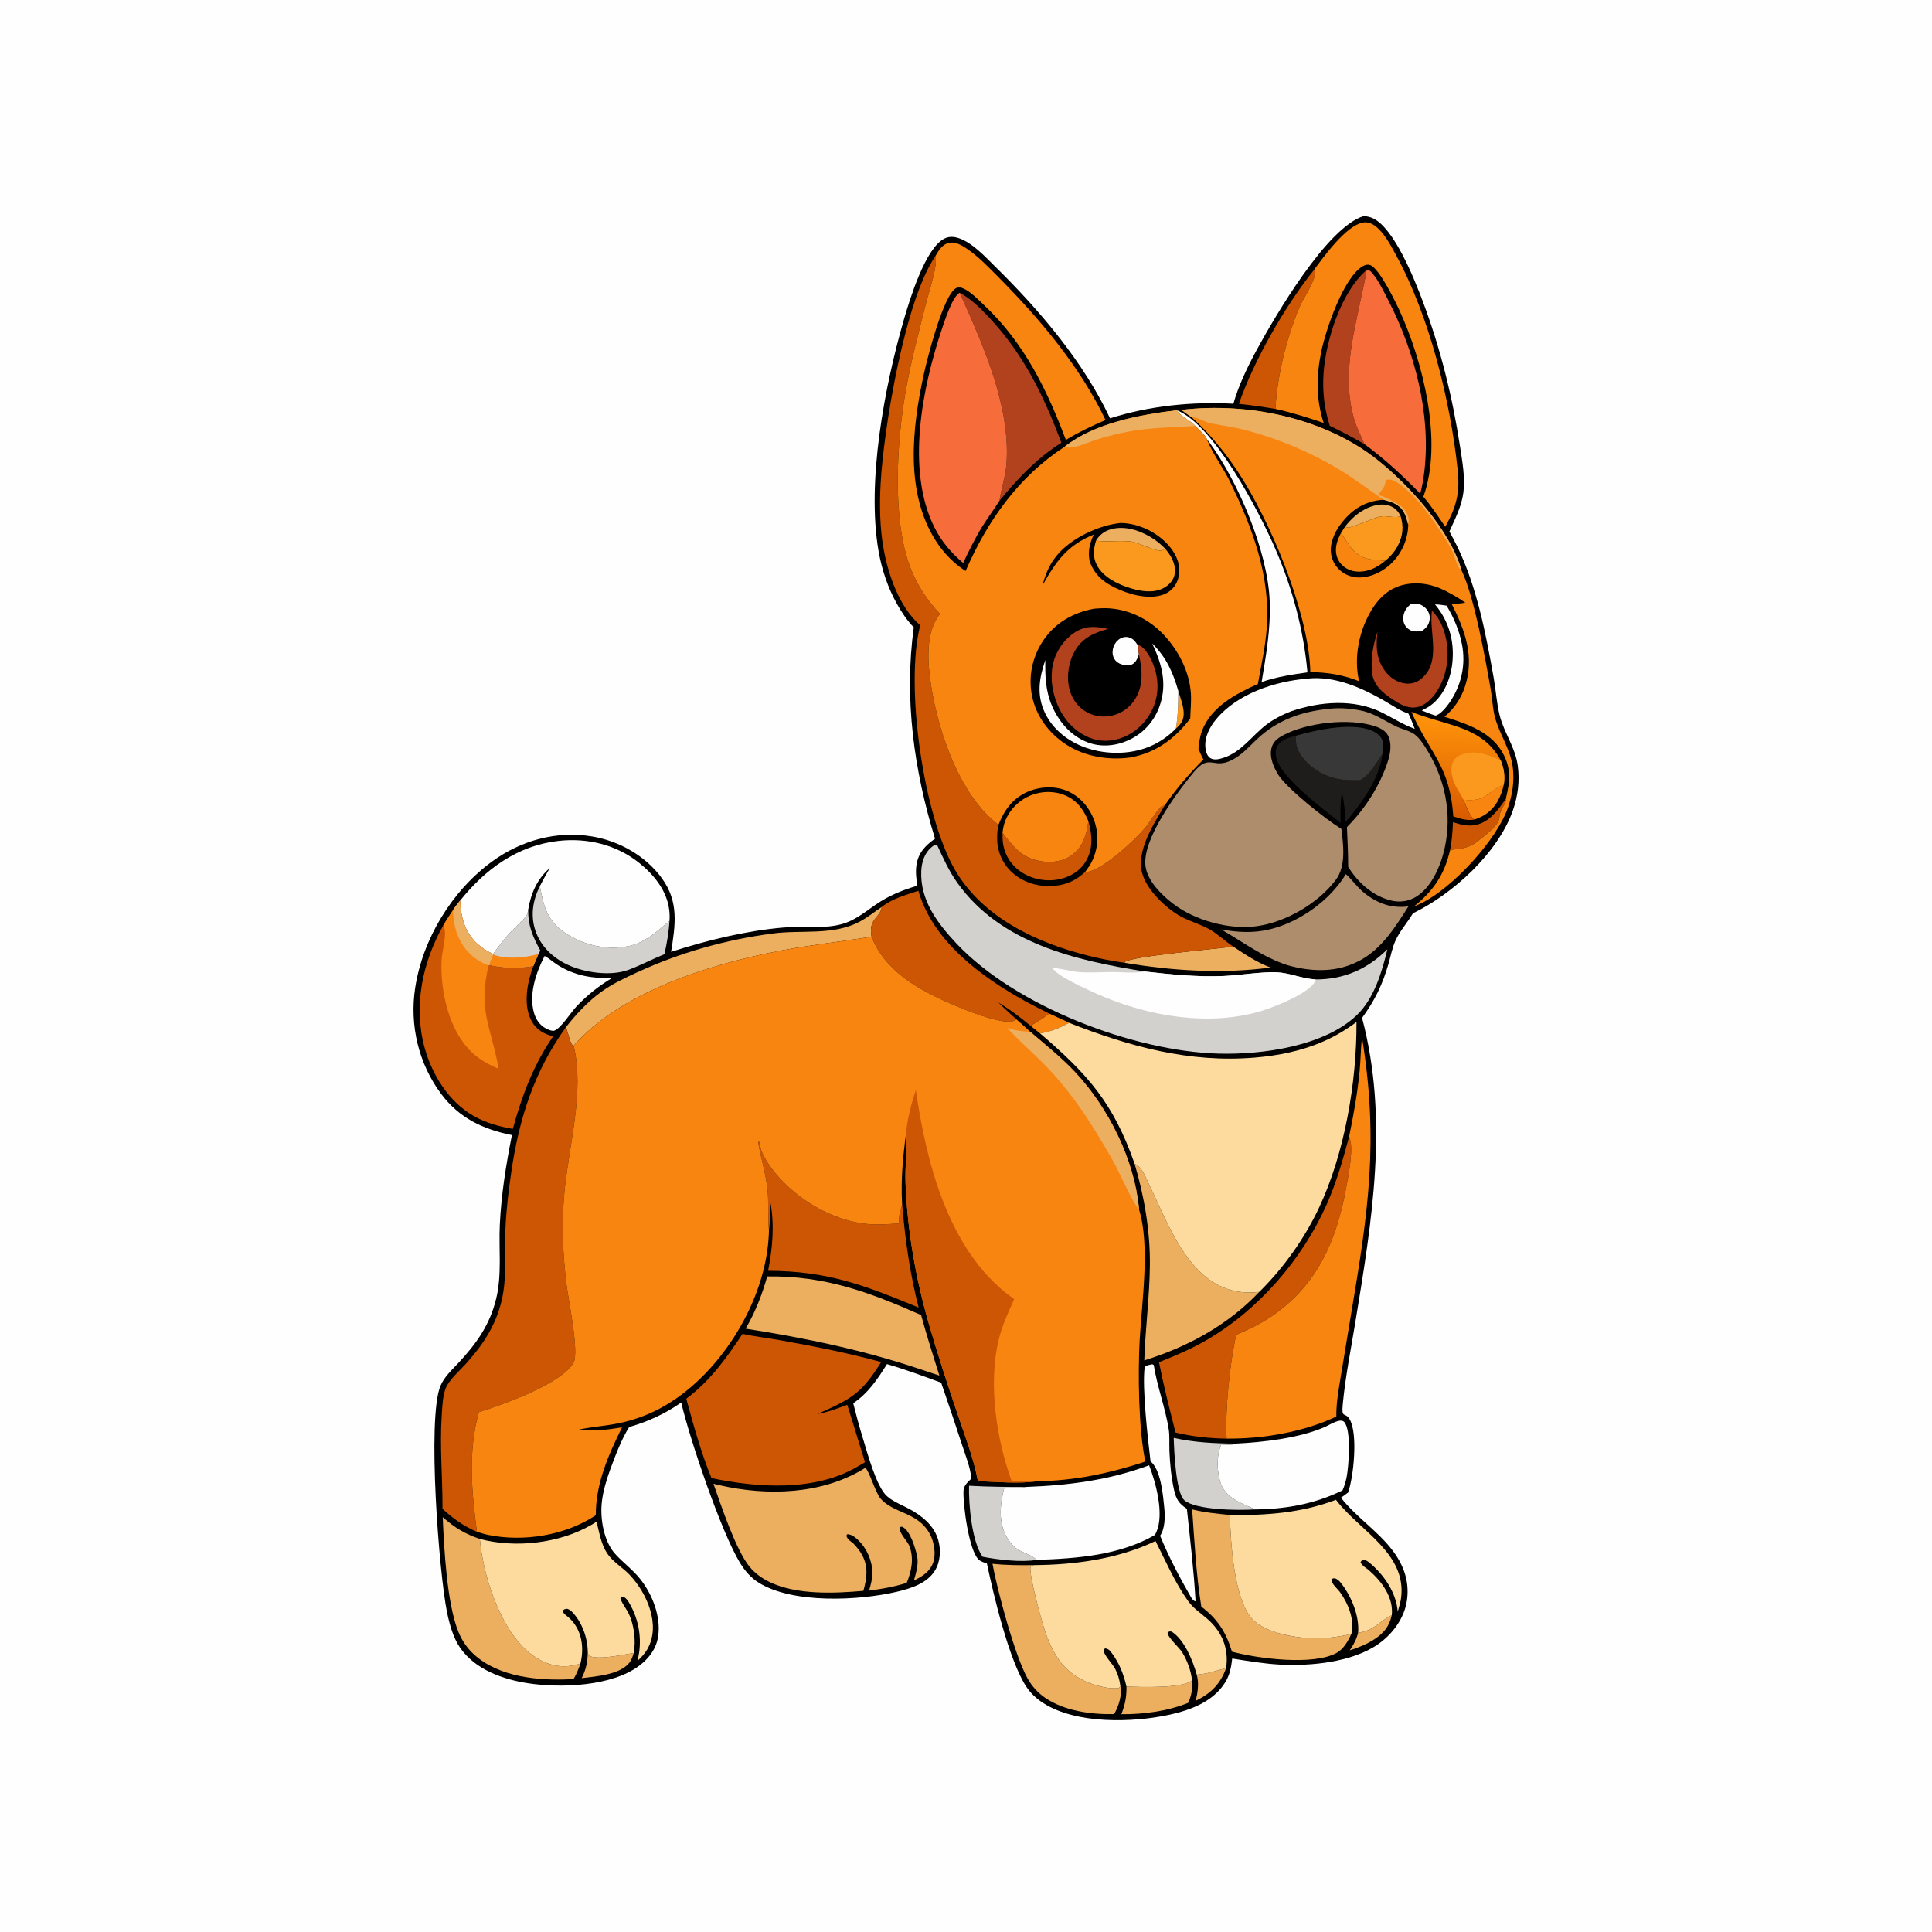 <svg version="1.1" xmlns="http://www.w3.org/2000/svg" style="display: block;" viewBox="0 0 2048 2048" width="1024" height="1024">
<defs>
	<linearGradient id="Gradient1" gradientUnits="userSpaceOnUse" x1="1541.76" y1="866.896" x2="1542.68" y2="758.354">
		<stop class="stop0" offset="0" stop-opacity="1" stop-color="rgb(217,91,0)"/>
		<stop class="stop1" offset="1" stop-opacity="1" stop-color="rgb(255,148,11)"/>
	</linearGradient>
</defs>
<path transform="translate(0,0)" fill="rgb(254,254,254)" d="M 0 0 L 2048 0 L 2048 2048 L 0 2048 L 0 0 z"/>
<path transform="translate(0,0)" fill="rgb(0,0,0)" d="M 1445.68 229.053 C 1449.13 229.306 1452.48 229.993 1455.61 231.507 C 1478 242.34 1499 295.062 1507.92 318.701 C 1526.89 368.954 1539.56 420.151 1547.66 473.201 C 1550.05 488.881 1553.26 505.995 1551.27 521.84 C 1549.42 536.614 1542.47 549.974 1536.41 563.375 C 1539.34 568.663 1542.16 574.003 1544.8 579.446 C 1565.72 622.638 1575.05 671.802 1583.39 718.749 C 1585.69 731.732 1586.52 745.629 1589.7 758.339 C 1594.36 776.988 1606.4 792.229 1608.94 812.066 C 1610.99 828.103 1609.05 843.81 1603.71 859.038 C 1587.78 904.438 1540.15 947.531 1497.77 968.17 C 1491.99 977.949 1483.83 986.943 1479.21 997.254 C 1475.74 1004.99 1474.15 1013.85 1471.78 1022.01 C 1465.39 1044.04 1457.3 1060.58 1443.85 1078.99 C 1472.41 1186.93 1454.33 1294.44 1436.59 1402.43 C 1431.97 1430.56 1426.27 1459.06 1423.49 1487.41 C 1421.73 1505.31 1425.62 1495.79 1430.76 1504.67 C 1439.61 1519.98 1434.9 1565.79 1429.03 1582.14 C 1426.61 1584.08 1424.01 1585.83 1421.49 1587.63 C 1437.71 1608.42 1460.94 1623.03 1476.83 1644.39 C 1488.42 1659.96 1494.35 1677.46 1491.35 1696.93 C 1488.51 1715.35 1476.57 1731.67 1461.62 1742.37 C 1434.07 1762.08 1389.48 1766.3 1356.71 1764.54 C 1339.74 1763.62 1322.95 1760.75 1306.19 1758.1 C 1305.12 1767.41 1303.68 1775.45 1298.61 1783.59 C 1286.07 1803.71 1262 1812.82 1239.9 1817.63 C 1200.38 1826.23 1140.56 1827.77 1105.69 1805.18 C 1098.61 1800.6 1092.44 1794.9 1087.8 1787.8 C 1069.53 1759.83 1053.21 1690.82 1046.12 1657.18 C 1042.94 1656.3 1039.84 1655.47 1037.35 1653.15 C 1027.13 1643.62 1020.62 1595.05 1021.37 1580.07 C 1021.62 1575.1 1025.44 1571.47 1028.8 1568.22 L 1029.77 1567.3 C 1028.54 1555.36 1023.5 1542.99 1019.8 1531.57 C 1012.67 1509.54 1005.17 1487.62 997.662 1465.71 C 978.682 1458.69 959.674 1451.66 940.227 1446.02 C 930.319 1461.83 920.231 1476.98 904.45 1487.52 C 907.551 1499.95 910.904 1512.31 914.675 1524.56 C 919.265 1539.47 928.964 1576.14 940.274 1586.05 C 946.951 1591.9 955.786 1595.22 963.574 1599.37 C 977.207 1606.65 990.161 1617.02 994.578 1632.52 C 997.558 1642.97 996.909 1655.31 991.159 1664.72 C 982.817 1678.39 965.775 1683.76 951.02 1687.25 C 910.57 1696.82 840.179 1700.25 804.195 1677.65 C 795.874 1672.42 789.728 1665.26 784.609 1656.96 C 764.852 1624.95 730.862 1524.92 722.162 1486.74 C 704.264 1499.03 687.722 1506.67 666.96 1512.72 C 658.317 1526.51 652.126 1543.49 646.476 1558.75 C 642.642 1569.41 639.383 1580.48 638.029 1591.76 C 635.919 1609.35 639.872 1633.45 651.907 1646.97 C 660.436 1656.55 670.867 1663.9 678.884 1674.12 C 691.606 1690.34 700.701 1713.52 697.703 1734.4 C 695.827 1747.46 688.057 1757.87 677.728 1765.66 C 648.581 1787.62 594.589 1789.64 559.944 1784.34 C 533.102 1780.23 503.955 1769.98 487.788 1746.76 C 480.302 1736.01 476.448 1721.51 473.841 1708.85 C 465.489 1668.28 452.653 1504.12 466.818 1469.35 C 470.676 1459.88 478.597 1452.62 485.46 1445.29 C 505.011 1424.41 519.515 1404.17 526.148 1375.89 C 532.137 1350.36 528.596 1323.98 529.826 1298.06 C 531.33 1266.36 536.474 1234.32 542.652 1203.23 C 512.022 1197.1 486.857 1185.26 467.751 1159.7 C 443.74 1127.59 434.078 1086.92 440.071 1047.38 C 447.972 995.254 479.297 943.859 522.004 912.966 C 552.575 890.852 589.687 880.531 627.202 886.613 C 656.325 891.334 684.665 907.36 701.985 931.524 C 719.711 956.254 715.897 980.665 711.382 1008.99 C 749.675 996.722 789.809 986.785 829.943 983.27 C 849.959 981.517 872.116 984.89 891.506 979.819 C 908.143 975.468 919.245 964.461 933.353 955.649 C 945.396 948.126 958.785 942.862 972.374 938.926 C 971.318 931.531 970.359 924.11 971.527 916.666 C 973.537 903.855 981.026 896.18 991.167 889.059 C 968.863 816.688 958.283 740.478 968.643 665.037 C 961.694 657.874 955.794 649.087 950.935 640.399 C 941.097 622.806 934.729 603.821 931.286 583.987 C 918.558 510.669 937.598 409.894 958.126 338.892 C 964.429 317.096 980.886 263.187 1000.94 252.987 C 1005.96 250.436 1011.07 250.728 1016.32 252.478 C 1031.08 257.41 1044.65 272.518 1055.59 283.259 C 1102.27 329.092 1148.68 383.802 1176.69 443.45 C 1218.26 430.181 1264.01 425.573 1307.44 427.996 C 1312.9 408.547 1322.71 388.286 1332.36 370.563 C 1351.52 335.352 1406.78 240.544 1445.68 229.053 z"/>
<path transform="translate(0,0)" fill="rgb(247,133,16)" d="M 1092.21 1087.24 C 1099.3 1083.28 1105.66 1079.35 1112.07 1074.34 C 1119.15 1077.62 1126.43 1080.71 1133.37 1084.26 C 1122.82 1089.81 1114.22 1093.4 1102.47 1095.39 L 1092.21 1087.24 z"/>
<path transform="translate(0,0)" fill="rgb(236,174,95)" d="M 1475.34 1712.18 C 1472.68 1724.15 1466.82 1731.32 1456.43 1737.99 C 1448.55 1743.04 1439.69 1746.7 1430.75 1749.39 C 1434.88 1743.41 1437.85 1738.04 1439.64 1730.89 C 1457.95 1727.89 1460.93 1719.18 1475.34 1712.18 z"/>
<path transform="translate(0,0)" fill="rgb(236,174,95)" d="M 1299.72 1768.27 C 1293.73 1785.2 1283.4 1795.16 1267.58 1802.9 C 1269.58 1793.51 1271.23 1784.69 1268.58 1775.18 C 1279.26 1774.52 1289.43 1770.93 1299.72 1768.27 z"/>
<path transform="translate(0,0)" fill="rgb(247,133,16)" d="M 1551.2 847.665 C 1575.05 850.062 1574.4 840.806 1592.3 832.532 C 1592.89 832.258 1593.5 832.002 1594.09 831.737 C 1591.1 844.693 1585.78 855.973 1574.25 863.49 C 1570.67 865.821 1566.86 867.461 1562.82 868.79 C 1557.54 865.136 1553.75 853.478 1551.2 847.665 z"/>
<path transform="translate(0,0)" fill="rgb(254,254,254)" d="M 1495.94 640.053 C 1498.11 639.983 1500.37 639.868 1502.53 640.114 C 1506.48 640.562 1510.37 643.277 1512.7 646.406 C 1515.13 649.664 1516.06 653.473 1515.37 657.482 C 1514.44 662.881 1511.64 665.898 1507.24 668.855 C 1504.6 669.121 1501.77 669.526 1499.11 669.264 C 1495.72 668.929 1492.72 667.101 1490.57 664.491 C 1488.02 661.387 1487.04 657.563 1487.59 653.598 C 1488.44 647.479 1491.25 643.825 1495.94 640.053 z"/>
<path transform="translate(0,0)" fill="rgb(236,174,95)" d="M 623.056 1751.03 C 623.468 1752.56 623.429 1754.61 624.946 1755.37 C 633.959 1759.86 661.054 1753.97 671.754 1752.2 C 670.788 1755.61 669.558 1759.33 667.412 1762.2 C 657.592 1775.29 631.637 1777.04 616.592 1778.9 C 621.295 1769.72 622.967 1761.2 623.056 1751.03 z"/>
<path transform="translate(0,0)" fill="rgb(205,86,5)" d="M 1540.19 871.522 C 1547.98 874.036 1555.37 876.123 1563.67 874.6 C 1578.97 871.789 1588.59 857.948 1596.69 845.954 C 1596.69 853.364 1590.22 856.076 1589.45 865.932 C 1588.73 875.228 1577.15 882.927 1570.24 888.725 C 1561.84 895.78 1556.23 898.643 1545.28 900.003 C 1542.47 900.352 1539.61 900.399 1537.01 901.601 C 1539.07 891.69 1539.8 881.615 1540.19 871.522 z"/>
<path transform="translate(0,0)" fill="rgb(254,254,254)" d="M 1521.16 640.694 C 1525.36 640.772 1529.31 641.349 1533.44 642.018 C 1541.12 654.773 1546.88 668.365 1549.74 683.033 C 1554.01 704.989 1549.06 726.632 1536.4 744.989 C 1533.5 749.203 1526.85 757.568 1521.67 758.547 C 1516.72 757.027 1511.94 755.016 1507.13 753.101 C 1510.64 751.43 1514.15 749.621 1517.23 747.24 C 1530.88 736.725 1538 718.718 1539.62 701.992 C 1541.82 679.268 1535.77 658.204 1521.16 640.694 z"/>
<path transform="translate(0,0)" fill="rgb(211,209,206)" d="M 522.802 1011.28 C 528.589 1003.1 534.523 995.199 541.426 987.923 C 546.675 982.39 553.679 976.637 558.068 970.489 C 559.296 968.768 559.595 966.47 559.878 964.422 C 559.747 981.547 564.68 992.659 572.715 1007.54 C 572.156 1009.01 571.724 1009.93 570.817 1011.25 L 565.31 1024.12 C 549.675 1026.85 534.08 1026.6 518.663 1023.03 C 519.769 1019.26 521.51 1015.56 522.977 1011.91 L 522.802 1011.28 z"/>
<path transform="translate(0,0)" fill="rgb(247,133,16)" d="M 522.977 1011.91 C 537.255 1017.25 556.421 1015.36 570.817 1011.25 L 565.31 1024.12 C 549.675 1026.85 534.08 1026.6 518.663 1023.03 C 519.769 1019.26 521.51 1015.56 522.977 1011.91 z"/>
<path transform="translate(0,0)" fill="rgb(236,174,95)" d="M 1263.58 1781.25 C 1264.28 1789.84 1263.19 1797.31 1259.44 1805.11 C 1237.39 1814.02 1212.34 1817.29 1188.66 1817.13 C 1192.6 1807.14 1194.31 1798.63 1194.09 1787.83 C 1208.26 1788.32 1253.87 1790.06 1263.58 1781.25 z"/>
<path transform="translate(0,0)" fill="rgb(236,174,95)" d="M 1192.24 1020.61 L 1192.39 1019.74 C 1198.44 1013.7 1292.14 1005.66 1307.25 1003.38 C 1319.86 1011.81 1332.51 1020.22 1346.79 1025.62 C 1295.84 1032.47 1242.75 1029.14 1192.24 1020.61 z"/>
<path transform="translate(0,0)" fill="rgb(211,209,206)" d="M 1027.22 1574.94 C 1047.36 1576.08 1067.4 1576.27 1087.57 1576.21 C 1080.26 1577.98 1072.04 1577.22 1064.54 1577.18 C 1059.99 1594.59 1057.98 1613.92 1067.62 1630.17 C 1077.85 1647.43 1088.23 1643.96 1098.98 1653.52 C 1082.44 1656.36 1058 1653.34 1041.55 1650.21 C 1030.05 1633.87 1026.72 1594.58 1027.22 1574.94 z"/>
<path transform="translate(0,0)" fill="rgb(178,65,29)" d="M 1517.92 647.399 C 1524.53 653.99 1528.73 661.895 1531.29 670.789 C 1536.92 690.271 1535.17 711.771 1525.14 729.518 C 1520.25 738.186 1512.63 747.143 1502.54 749.513 C 1494.57 751.387 1486.92 748.065 1480.25 743.901 C 1468.89 736.807 1458.03 729.438 1454.82 715.767 C 1452.44 700.167 1455.32 684.189 1460.27 669.401 C 1458.42 684.44 1458.62 698.061 1467.96 710.949 C 1473.13 718.08 1480.75 723.427 1489.63 724.503 C 1495.78 725.249 1501.65 723.645 1506.44 719.694 C 1528.04 701.88 1515.07 671.701 1517.74 648.824 C 1517.79 648.348 1517.86 647.874 1517.92 647.399 z"/>
<path transform="translate(0,0)" fill="rgb(205,86,5)" d="M 1392.37 286.738 L 1394.24 288.04 C 1394.25 298.037 1381.95 315.446 1377.73 325.089 C 1373.91 333.825 1370.7 343.019 1367.74 352.085 C 1359.51 377.339 1353.38 406.898 1351.97 433.476 C 1339.05 431.345 1326.28 429.453 1313.25 428.11 C 1329.36 381.806 1361.66 325.312 1392.37 286.738 z"/>
<path transform="translate(0,0)" fill="rgb(254,254,254)" d="M 577.321 1013.38 C 582.268 1016 586.668 1020.19 591.518 1023.17 C 609.905 1034.44 627.015 1037.02 648.358 1036.95 C 634.209 1045.5 622.625 1054.77 611.208 1066.73 C 605.128 1073.15 595.308 1089.03 588.051 1092.34 C 585.562 1093.48 580.996 1091.37 578.764 1090.22 C 572.287 1086.88 568.237 1080.91 566.181 1074.04 C 560.258 1054.25 568.149 1030.88 577.321 1013.38 z"/>
<path transform="translate(0,0)" fill="rgb(211,209,206)" d="M 1244.17 1524.23 C 1265.89 1529.12 1287.6 1530.11 1309.75 1530.29 C 1306.2 1532.4 1298.77 1531.25 1294.56 1531.23 C 1289.26 1543.38 1289.78 1560.91 1294.43 1573.35 C 1298.86 1585.22 1310.96 1591.62 1322.05 1596.3 C 1324.72 1597.42 1327.28 1598.05 1329.47 1600.05 C 1312.94 1601.18 1267.56 1600.79 1255.5 1590.34 C 1246.32 1582.39 1244.58 1537.08 1244.17 1524.23 z"/>
<path transform="translate(0,0)" fill="rgb(30,29,28)" d="M 1421.11 872.334 C 1403.05 858.001 1360.43 826.277 1353.59 805.563 C 1351.99 800.722 1351.44 795.387 1354.1 790.812 C 1358.05 784.013 1366.53 781.662 1373.67 779.895 C 1372.84 789.278 1375.77 796.947 1381.79 804.213 C 1392.77 817.479 1409.35 825.625 1426.48 826.791 C 1431.59 827.138 1436.81 827.196 1441.92 826.996 C 1453.73 819.723 1457.73 810.096 1465.4 799.285 C 1463.1 824.356 1442.23 853.137 1426.3 871.532 C 1425.83 861.039 1425.05 850.541 1422.52 840.322 C 1420.61 851.004 1420.83 861.524 1421.11 872.334 z"/>
<path transform="translate(0,0)" fill="rgb(178,65,29)" d="M 1448.71 286.175 C 1439.92 338.096 1420.07 391.265 1435.4 444.099 C 1438.18 453.71 1442.6 461.811 1446.5 470.898 C 1434.45 463.888 1422.14 457.396 1409.59 451.355 C 1403.81 433.14 1401.64 414.462 1403.04 395.411 C 1405.6 360.61 1421.48 309.641 1448.71 286.175 z"/>
<path transform="translate(0,0)" fill="rgb(57,56,56)" d="M 1373.67 779.895 C 1395.38 773.728 1437.19 764.189 1457.82 776.336 C 1461.66 778.596 1465.14 782.429 1466.13 786.876 C 1466.97 790.608 1465.88 795.51 1465.4 799.285 C 1457.73 810.096 1453.73 819.723 1441.92 826.996 C 1436.81 827.196 1431.59 827.138 1426.48 826.791 C 1409.35 825.625 1392.77 817.479 1381.79 804.213 C 1375.77 796.947 1372.84 789.278 1373.67 779.895 z"/>
<path transform="translate(0,0)" fill="rgb(211,209,206)" d="M 704.317 1011.51 C 691.572 1016.64 679.311 1023.15 666.469 1027.98 C 647.637 1035.06 619.997 1031.15 602.02 1022.81 C 586.271 1015.51 573.287 1003.45 567.61 986.701 C 562.137 970.552 564.811 954.253 572.248 939.368 C 576.372 960.781 579.819 975.954 599.298 989.062 C 618.559 1002.02 643.228 1007.61 666.158 1002.97 C 683.53 999.452 696.593 987.312 709.665 976.213 C 708.974 988.22 706.935 999.782 704.317 1011.51 z"/>
<path transform="translate(0,0)" fill="rgb(254,254,254)" d="M 1221.51 1446.16 L 1223.02 1446.94 C 1226.66 1469.98 1235.19 1491.94 1238.84 1514.78 C 1240.03 1522.25 1239.34 1530.05 1239.62 1537.6 C 1240.12 1551.24 1241.57 1566.08 1244.53 1579.39 C 1246.68 1589.08 1249.8 1594.08 1258.12 1599.35 C 1261.57 1631.83 1265.54 1664.86 1267.36 1697.45 C 1264.82 1696.97 1264.34 1695.48 1262.77 1693.53 C 1250.4 1672.15 1239.17 1650.81 1229.74 1627.95 C 1235 1620.6 1235.1 1607.68 1234.24 1598.94 C 1232.89 1585.31 1230.78 1558.31 1219.61 1549.08 C 1216.83 1525.45 1210.5 1470.87 1213.42 1449.19 C 1215.31 1447.07 1218.84 1446.79 1221.51 1446.16 z"/>
<path transform="translate(0,0)" fill="url(#Gradient1)" d="M 1496.18 754.653 C 1509.45 759.888 1522.97 763.525 1536.6 767.642 C 1559.97 774.698 1578.86 783.822 1590.81 805.955 C 1594.2 814.756 1595.56 822.276 1594.09 831.737 C 1593.5 832.002 1592.89 832.258 1592.3 832.532 C 1574.4 840.806 1575.05 850.062 1551.2 847.665 C 1553.75 853.478 1557.54 865.136 1562.82 868.79 C 1554.94 870.201 1547.88 867.855 1540.52 865.429 C 1536.9 810.941 1515.68 799.178 1496.18 754.653 z"/>
<path transform="translate(0,0)" fill="rgb(250,153,29)" d="M 1551.2 847.665 C 1549.15 842.758 1545.53 837.982 1543.06 833.198 C 1539.65 826.587 1537.01 816.154 1539.69 808.897 C 1541.25 804.678 1544.47 801.78 1548.59 800.118 C 1563.09 794.276 1577.56 799.972 1590.81 805.955 C 1594.2 814.756 1595.56 822.276 1594.09 831.737 C 1593.5 832.002 1592.89 832.258 1592.3 832.532 C 1574.4 840.806 1575.05 850.062 1551.2 847.665 z"/>
<path transform="translate(0,0)" fill="rgb(254,254,254)" d="M 1247.44 434.858 C 1286.94 450.367 1334.51 542.05 1351.39 580.637 C 1369.71 622.504 1381.87 667.256 1385.96 712.746 C 1369.36 715.063 1353.27 717.439 1337.37 722.985 C 1342.19 693.973 1347.16 665.957 1345.89 636.37 C 1343.66 584.242 1312.84 511.102 1281.73 468.595 C 1281.05 467.668 1280.32 466.861 1279.54 466.016 C 1277.72 461.18 1270.69 455.375 1267.1 451.567 C 1261.41 445.167 1251.63 441.952 1247.44 434.858 z"/>
<path transform="translate(0,0)" fill="rgb(254,254,254)" d="M 1385.52 719.409 C 1414.81 716.032 1443.61 729.075 1468.19 743.28 C 1476.09 747.845 1484.31 753.612 1493 756.448 C 1495.56 761.737 1497.63 767.159 1499.71 772.652 C 1487.28 768.108 1476.73 761.183 1464.98 755.342 C 1435.16 740.532 1399.36 743.558 1368.77 753.946 C 1359.53 757.515 1349.75 762.477 1341.9 768.55 C 1326.71 780.292 1315.6 797.537 1296.53 803.423 C 1292.3 804.73 1286.71 806.193 1282.72 803.419 C 1279.36 801.076 1278.23 796.599 1277.81 792.756 C 1276.58 781.612 1282.28 770.676 1289.22 762.345 C 1311.86 735.198 1351.42 722.269 1385.52 719.409 z"/>
<path transform="translate(0,0)" fill="rgb(178,65,29)" d="M 1017.28 310.343 C 1029.15 316.568 1039.8 327.268 1048.88 336.996 C 1085.56 376.288 1106.39 419.572 1125.09 469.364 C 1100.1 484.825 1078.06 508.044 1059.55 530.696 C 1061.45 516.95 1066.16 504.294 1067.03 490.188 C 1070.78 429.087 1041.91 365.246 1017.28 310.343 z"/>
<path transform="translate(0,0)" fill="rgb(236,174,95)" d="M 1052.05 1657.66 C 1066.72 1659.2 1081.31 1659.32 1096.04 1659.07 L 1092.39 1660.56 C 1090.43 1669.65 1105.27 1722.57 1108.75 1732.04 C 1111.97 1740.82 1115.88 1749.49 1121.02 1757.32 C 1132.6 1774.97 1149.86 1784.24 1170.21 1788.45 C 1175.36 1789.52 1180.61 1789.97 1185.86 1789.44 C 1186.55 1788.7 1187.17 1788.12 1187.63 1787.21 C 1189.61 1797.01 1185.84 1808.62 1181.05 1817.02 C 1156.73 1817.52 1127.86 1813.72 1107.46 1799.43 C 1100.06 1794.25 1094.03 1787.6 1089.55 1779.76 C 1075.81 1755.68 1057.05 1685.2 1052.05 1657.66 z"/>
<path transform="translate(0,0)" fill="rgb(236,174,95)" d="M 934.741 961.404 C 933.216 973.103 920.086 973.876 923.904 993.018 C 891.623 998.127 858.807 1001.73 826.734 1007.86 C 753.35 1021.88 658.595 1050.97 608.07 1108.51 L 607.073 1108.4 C 603.163 1103.26 602.801 1095.07 599.69 1089.11 C 610.515 1075.28 622.958 1061.83 637.223 1051.48 C 649.066 1042.89 662.152 1036.8 675.386 1030.71 C 721.263 1009.6 769.151 996.14 819.249 989.53 C 849.992 985.474 883.226 991.984 911.481 976.892 C 919.714 972.495 926.966 966.537 934.741 961.404 z"/>
<path transform="translate(0,0)" fill="rgb(236,174,95)" d="M 469.325 1608.2 C 481.338 1619.06 493.342 1626.27 508.678 1631.35 C 511.983 1669.92 529.739 1725.53 559.999 1751.07 C 571.836 1761.06 586.224 1767.5 602.007 1766.21 C 606.503 1765.84 610.979 1764.82 615.268 1763.46 C 613.245 1769.32 611.162 1774.45 608.019 1779.82 C 607.171 1779.89 606.324 1779.96 605.475 1780 C 571.251 1781.8 529.181 1778.06 502.542 1753.87 C 495.166 1747.17 489.659 1739 485.9 1729.79 C 473.746 1700.02 470.64 1640.54 469.325 1608.2 z"/>
<path transform="translate(0,0)" fill="rgb(236,174,95)" d="M 1263.72 1600 C 1276.89 1603.3 1290.19 1604.6 1303.66 1605.9 C 1304.61 1634.84 1307.81 1698.73 1329.59 1718.34 C 1346.21 1733.3 1383.23 1738.13 1404.84 1736.41 C 1414.09 1735.68 1423.38 1734.14 1432.44 1732.12 C 1429.14 1739.42 1424.41 1747.81 1417.29 1751.89 C 1392.61 1766.06 1332.26 1758.02 1305.91 1750.79 C 1299.58 1729.99 1290.72 1716.29 1273.43 1703.08 C 1267.98 1669.4 1266.18 1634.05 1263.72 1600 z"/>
<path transform="translate(0,0)" fill="rgb(174,141,109)" d="M 1426.67 926.617 C 1433.9 933.12 1439.02 941.044 1447.05 947.266 C 1460.83 957.945 1475.44 963.108 1492.98 960.793 C 1479.42 982.246 1465.29 1005.04 1442.46 1017.67 C 1417.93 1031.24 1390.95 1030.53 1364.65 1023.1 C 1338.48 1014.54 1317.95 998.757 1294.49 985.215 C 1311.87 988.381 1328.67 989.344 1345.99 985.152 C 1377.65 977.495 1409.81 954.49 1426.67 926.617 z"/>
<path transform="translate(0,0)" fill="rgb(236,174,95)" d="M 1202.73 1233.66 C 1210.46 1236.69 1214.39 1247.9 1217.83 1255.04 C 1241.93 1305.02 1266.26 1377.63 1334.83 1369.51 C 1301.21 1404.97 1259.17 1427.6 1212.98 1442.11 C 1214.08 1408.52 1218.56 1374.94 1218.92 1341.35 C 1219.31 1304.95 1213.02 1268.48 1202.73 1233.66 z"/>
<path transform="translate(0,0)" fill="rgb(254,254,254)" d="M 1309.75 1530.29 C 1339.4 1528.84 1378.01 1524.44 1405.01 1512.39 C 1409.72 1510.29 1420.93 1502.91 1424.92 1507.35 C 1432.66 1515.96 1429.71 1554.13 1427.56 1565.45 C 1426.62 1570.42 1425.17 1575.16 1423.17 1579.81 C 1393.67 1594.41 1362.22 1599.87 1329.47 1600.05 C 1327.28 1598.05 1324.72 1597.42 1322.05 1596.3 C 1310.96 1591.62 1298.86 1585.22 1294.43 1573.35 C 1289.78 1560.91 1289.26 1543.38 1294.56 1531.23 C 1298.77 1531.25 1306.2 1532.4 1309.75 1530.29 z"/>
<path transform="translate(0,0)" fill="rgb(205,86,5)" d="M 934.741 961.404 C 945.34 952.726 960.678 948.582 973.492 944.282 C 989.002 997.792 1039.88 1035.43 1086.89 1061.33 C 1095.16 1065.89 1103.63 1070.1 1112.07 1074.34 C 1105.66 1079.35 1099.3 1083.28 1092.21 1087.24 C 1081.42 1078.17 1070.28 1069.95 1058.26 1062.59 C 1064.32 1068.78 1070.91 1074.53 1077.27 1080.42 C 1076.35 1081.12 1075.67 1081.74 1074.54 1082.15 C 1061.82 1086.79 1020.88 1069.63 1007.73 1063.91 C 973.406 1049 938.306 1029.5 923.904 993.018 C 920.086 973.876 933.216 973.103 934.741 961.404 z"/>
<path transform="translate(0,0)" fill="rgb(205,86,5)" d="M 1228.57 1444.02 C 1245.46 1437.31 1262.35 1430.14 1278.11 1421.06 C 1334.01 1388.86 1380.52 1335.12 1406.61 1276.15 C 1416.66 1253.43 1423.5 1229.45 1429.96 1205.51 C 1436.03 1214.45 1428.69 1250.03 1426.45 1261.85 C 1416.03 1316.73 1395.8 1362.56 1348.18 1395.17 C 1336.36 1403.26 1323.54 1409.32 1310.42 1414.96 C 1303.68 1444.84 1298.53 1494.59 1300.25 1525 C 1282.09 1524.74 1263.82 1522.84 1246.16 1518.56 C 1239.79 1493.79 1233.55 1469.11 1228.57 1444.02 z"/>
<path transform="translate(0,0)" fill="rgb(236,174,95)" d="M 813.299 1353.06 C 874.506 1352.21 921.662 1369.77 976.42 1394.01 C 982.257 1415.58 989.143 1436.87 995.792 1458.21 L 977.227 1452.03 C 916.354 1431.33 853.889 1418.37 790.414 1408.43 C 800.787 1390.65 807.68 1372.76 813.299 1353.06 z"/>
<path transform="translate(0,0)" fill="rgb(205,86,5)" d="M 815.119 1304.15 C 813.582 1289.5 815.181 1274.61 813.476 1259.78 C 811.493 1242.54 806.26 1226.71 803.54 1209.82 L 805.235 1208.12 C 804.576 1207.25 805.045 1207.8 803.65 1206.64 C 805.238 1211.53 805.801 1217.1 807.886 1221.77 C 814.615 1236.85 827.284 1250.97 839.653 1261.65 C 862.009 1280.96 891.974 1295.44 921.666 1297.7 C 932.062 1298.5 942.465 1297.59 952.84 1296.88 C 953.036 1291.32 953.323 1286.32 954.74 1280.91 L 954.711 1281.99 C 956.005 1280.69 955.956 1277.38 956.233 1275.52 C 959.35 1313.13 964.403 1349.48 973.786 1386.05 C 916.647 1362.55 877.847 1347.31 814.204 1347.09 C 818.895 1323.01 821.055 1299.25 816.743 1274.88 C 815.78 1284.54 816.68 1294.65 815.119 1304.15 z"/>
<path transform="translate(0,0)" fill="rgb(247,108,59)" d="M 1448.71 286.175 C 1451.86 286.329 1452.63 287.117 1454.67 289.535 C 1461.74 297.94 1466.82 308.982 1471.85 318.738 C 1499.6 372.572 1516.95 438.679 1509.91 499.316 C 1508.97 507.42 1507.61 515.425 1505.51 523.309 C 1486.79 504.076 1468.19 486.859 1446.5 470.898 C 1442.6 461.811 1438.18 453.71 1435.4 444.099 C 1420.07 391.265 1439.92 338.096 1448.71 286.175 z"/>
<path transform="translate(0,0)" fill="rgb(254,254,254)" d="M 1087.57 1576.21 C 1132.91 1574.54 1175.31 1569.15 1218.11 1553.27 C 1225.3 1571.7 1234.27 1605.01 1225.83 1623.99 C 1225.36 1625.04 1224.84 1626.06 1224.3 1627.08 C 1186.99 1648.71 1141.2 1652.14 1098.98 1653.52 C 1088.23 1643.96 1077.85 1647.43 1067.62 1630.17 C 1057.98 1613.92 1059.99 1594.59 1064.54 1577.18 C 1072.04 1577.22 1080.26 1577.98 1087.57 1576.21 z"/>
<path transform="translate(0,0)" fill="rgb(247,133,16)" d="M 1392.37 286.738 C 1403.28 272.16 1426.88 238.818 1445.27 235.835 C 1449.98 235.072 1454.44 236.987 1458.11 239.808 C 1467.55 247.07 1474.13 259.968 1479.76 270.233 C 1515.27 334.96 1537.28 424.271 1545.14 497.504 C 1547.78 522.069 1544.01 537.046 1532.01 558.365 C 1524.6 547.532 1517.32 536.55 1508.82 526.524 C 1529.98 468.609 1508.42 382.818 1483.07 328.155 C 1478.23 317.712 1462.01 284.63 1452.51 281.024 C 1449.71 279.959 1446.61 280.927 1444.17 282.425 C 1423.71 295.019 1405.14 350.417 1400.56 372.892 C 1395.31 398.66 1394.91 423.105 1403.14 448.328 C 1386.17 442.58 1369.49 437.317 1351.97 433.476 C 1353.38 406.898 1359.51 377.339 1367.74 352.085 C 1370.7 343.019 1373.91 333.825 1377.73 325.089 C 1381.95 315.446 1394.25 298.037 1394.24 288.04 L 1392.37 286.738 z"/>
<path transform="translate(0,0)" fill="rgb(247,108,59)" d="M 1020.99 596.792 C 1008.22 585.912 997.976 573.993 990.467 558.914 C 959.995 497.721 977.796 410.116 998.817 347.697 C 1001.54 339.614 1009.75 314.086 1017.28 310.343 C 1041.91 365.246 1070.78 429.087 1067.03 490.188 C 1066.16 504.294 1061.45 516.95 1059.55 530.696 C 1053.63 540.073 1046.94 548.936 1041.1 558.388 C 1033.47 570.765 1027.17 583.656 1020.99 596.792 z"/>
<path transform="translate(0,0)" fill="rgb(254,254,254)" d="M 487.635 954.875 C 514.148 921.524 548.468 896.351 591.824 891.435 C 622.466 887.96 653.327 895.333 677.575 914.738 C 693.216 927.256 706.837 944.008 709.399 964.472 C 709.882 968.325 709.961 972.345 709.665 976.213 C 696.593 987.312 683.53 999.452 666.158 1002.97 C 643.228 1007.61 618.559 1002.02 599.298 989.062 C 579.819 975.954 576.372 960.781 572.248 939.368 C 575.632 932.938 579.047 926.558 582.725 920.291 C 569.41 931.503 562.611 947.506 559.878 964.422 C 559.595 966.47 559.296 968.768 558.068 970.489 C 553.679 976.637 546.675 982.39 541.426 987.923 C 534.523 995.199 528.589 1003.1 522.802 1011.28 C 516.714 1008.86 510.703 1004.89 505.878 1000.46 C 492.502 988.183 488.515 972.268 487.635 954.875 z"/>
<path transform="translate(0,0)" fill="rgb(253,219,159)" d="M 508.678 1631.35 C 546.477 1641.36 593.05 1636.07 627.011 1616.34 C 628.831 1615.28 630.625 1614.18 632.409 1613.06 C 635.059 1623.89 637.286 1637.03 643.458 1646.41 C 649.586 1655.72 659.903 1661.45 667.479 1669.44 C 685.934 1688.9 700.899 1722.97 686.059 1748.5 C 683.333 1753.19 679.574 1757.01 675.676 1760.73 C 681.238 1739.74 677.839 1717.15 666.557 1698.46 C 665.076 1696 663.694 1694.31 661.242 1692.76 C 659.063 1692.68 659.208 1692.6 657.599 1694.07 C 659.202 1699.71 663.307 1704.31 665.963 1709.52 C 672.096 1721.53 674.33 1739.13 671.754 1752.2 C 661.054 1753.97 633.959 1759.86 624.946 1755.37 C 623.429 1754.61 623.468 1752.56 623.056 1751.03 C 622.853 1735.9 616.897 1719.22 606.026 1708.27 C 604.559 1706.79 603.134 1706.03 601.163 1705.34 C 598.441 1705.75 598.158 1705.69 596.198 1707.58 C 597.444 1710.96 601.401 1713.15 604.02 1715.68 C 616.942 1728.14 619.44 1746.68 615.268 1763.46 C 610.979 1764.82 606.503 1765.84 602.007 1766.21 C 586.224 1767.5 571.836 1761.06 559.999 1751.07 C 529.739 1725.53 511.983 1669.92 508.678 1631.35 z"/>
<path transform="translate(0,0)" fill="rgb(253,219,159)" d="M 1303.66 1605.9 C 1342.21 1606.56 1379.78 1603.7 1416.19 1589.84 L 1417.18 1591.13 C 1441.9 1623 1491.23 1646.7 1485.23 1693.78 C 1484.75 1697.61 1483.69 1701.23 1482.63 1704.94 L 1481.64 1708.5 C 1480.28 1688.43 1467 1669.22 1451.71 1656.51 C 1449.8 1654.92 1448.16 1653.95 1445.68 1653.47 C 1443.38 1654.18 1443.4 1654.01 1442.22 1656.09 C 1443.88 1659.8 1448.26 1662.05 1451.29 1664.68 C 1464.79 1676.42 1477.42 1693.41 1475.34 1712.18 C 1460.93 1719.18 1457.95 1727.89 1439.64 1730.89 C 1441.29 1712.85 1432.3 1691.56 1421.06 1677.54 C 1419.43 1675.51 1417.89 1674.29 1415.52 1673.15 C 1413.04 1673.17 1413.15 1672.72 1411.17 1674.47 C 1411.82 1679.34 1417.65 1683.93 1420.53 1687.85 C 1429.02 1699.42 1436.48 1717.93 1432.44 1732.12 C 1423.38 1734.14 1414.09 1735.68 1404.84 1736.41 C 1383.23 1738.13 1346.21 1733.3 1329.59 1718.34 C 1307.81 1698.73 1304.61 1634.84 1303.66 1605.9 z"/>
<path transform="translate(0,0)" fill="rgb(205,86,5)" d="M 480.117 964.919 C 482.4 961.308 484.841 958.106 487.635 954.875 C 488.515 972.268 492.502 988.183 505.878 1000.46 C 510.703 1004.89 516.714 1008.86 522.802 1011.28 L 522.977 1011.91 C 521.51 1015.56 519.769 1019.26 518.663 1023.03 C 534.08 1026.6 549.675 1026.85 565.31 1024.12 C 564.536 1026.34 563.771 1028.57 563.055 1030.81 C 558.056 1046.46 555.264 1067.34 563.52 1082.36 C 568.724 1091.82 576.37 1095.8 586.309 1098.61 C 565.519 1128.69 553.215 1161.63 543.613 1196.64 C 528.858 1194.16 514.997 1190.3 501.922 1182.83 C 475.558 1167.78 457.816 1138.98 449.998 1110.21 C 438.073 1066.33 447.816 1019.92 469.947 980.948 C 473.108 975.462 476.643 970.209 480.117 964.919 z"/>
<path transform="translate(0,0)" fill="rgb(247,133,16)" d="M 480.117 964.919 C 482.4 961.308 484.841 958.106 487.635 954.875 C 488.515 972.268 492.502 988.183 505.878 1000.46 C 510.703 1004.89 516.714 1008.86 522.802 1011.28 L 522.977 1011.91 C 521.51 1015.56 519.769 1019.26 518.663 1023.03 L 517.921 1023.41 C 506.584 1071.14 520.283 1087.54 528.242 1131.17 L 528.575 1133.04 C 518.077 1128.52 508.374 1123.26 500.033 1115.32 C 475.563 1092.01 466.566 1050.07 468.097 1017.5 C 468.59 1007.01 474.608 990.219 469.947 980.948 C 473.108 975.462 476.643 970.209 480.117 964.919 z"/>
<path transform="translate(0,0)" fill="rgb(236,174,95)" d="M 480.117 964.919 C 482.4 961.308 484.841 958.106 487.635 954.875 C 488.515 972.268 492.502 988.183 505.878 1000.46 C 510.703 1004.89 516.714 1008.86 522.802 1011.28 L 522.977 1011.91 C 521.51 1015.56 519.769 1019.26 518.663 1023.03 L 517.921 1023.41 C 510.88 1020.71 504.542 1017.09 499.022 1011.91 C 485.54 999.262 480.769 982.932 480.117 964.919 z"/>
<path transform="translate(0,0)" fill="rgb(236,174,95)" d="M 917.272 1555.97 C 921.235 1558.75 927.919 1582.01 933.33 1588.4 C 947.198 1604.79 973.425 1602.4 986.006 1626.69 C 990.309 1635 992.325 1647.25 989.212 1656.26 C 985.793 1666.15 977.644 1671.07 968.763 1675.39 C 971.075 1667.52 973.931 1657.74 972.185 1649.61 C 970.352 1641.09 965.072 1623.13 957.066 1618.77 C 955.611 1617.98 955.158 1618.5 953.71 1618.92 C 952.446 1624.65 961.909 1633.37 964.051 1638.96 C 968.979 1651.81 966.32 1665.62 961.161 1677.84 C 947.936 1682.13 934.991 1684.25 921.274 1686.1 C 923.051 1679.75 924.812 1673.71 924.723 1667.04 C 924.55 1654.11 918.767 1641.12 909.34 1632.24 C 906.321 1629.4 902.346 1626.18 897.985 1626.4 L 897.143 1628.08 C 898.413 1631.79 901.901 1633.99 904.856 1636.38 C 908.398 1640.2 911.53 1643.95 914.001 1648.59 C 920.664 1661.08 918.873 1673.37 915.216 1686.34 C 884.147 1689.12 844.716 1690.77 816.094 1677.14 C 807.689 1673.14 800.075 1667.65 794.224 1660.35 C 779.654 1642.16 764.344 1595.64 756.301 1572.87 L 762.473 1574.32 C 813.465 1586.04 871.955 1584.37 917.272 1555.97 z"/>
<path transform="translate(0,0)" fill="rgb(253,219,159)" d="M 1096.04 1659.07 C 1139.59 1658.81 1185.39 1652.51 1224.89 1633.52 C 1235.62 1654.75 1245.58 1677.82 1259.47 1697.2 C 1264.71 1704.51 1272.37 1709.74 1279.15 1715.5 C 1295.17 1729.13 1302.92 1747.36 1299.72 1768.27 C 1289.43 1770.93 1279.26 1774.52 1268.58 1775.18 C 1264.49 1760.34 1255.42 1738.04 1241.94 1729.54 C 1239.52 1729.21 1239.67 1729.22 1237.67 1730.63 C 1237.74 1735.82 1250.19 1746.48 1253.38 1751.82 C 1258.68 1760.68 1262.5 1770.95 1263.58 1781.25 C 1253.87 1790.06 1208.26 1788.32 1194.09 1787.83 C 1191.2 1775.08 1186.78 1763.59 1179 1752.94 C 1176.71 1749.81 1175.42 1747.93 1171.58 1747.34 L 1169.79 1748.66 C 1169.86 1754.64 1179.09 1763.3 1182.08 1768.94 C 1184.91 1774.3 1186.53 1779.93 1187.44 1785.9 L 1187.63 1787.21 C 1187.17 1788.12 1186.55 1788.7 1185.86 1789.44 C 1180.61 1789.97 1175.36 1789.52 1170.21 1788.45 C 1149.86 1784.24 1132.6 1774.97 1121.02 1757.32 C 1115.88 1749.49 1111.97 1740.82 1108.75 1732.04 C 1105.27 1722.57 1090.43 1669.65 1092.39 1660.56 L 1096.04 1659.07 z"/>
<path transform="translate(0,0)" fill="rgb(247,133,16)" d="M 1429.96 1205.51 C 1434.82 1182.31 1438.92 1159.09 1441.25 1135.48 C 1442.44 1123.52 1442.38 1111.38 1443.76 1099.48 C 1461.76 1209.52 1450.4 1285.06 1432.14 1393.49 L 1421.75 1456.3 C 1419.4 1471.12 1416.34 1486.59 1416.56 1501.62 C 1381.8 1518.04 1338.77 1525.38 1300.25 1525 C 1298.53 1494.59 1303.68 1444.84 1310.42 1414.96 C 1323.54 1409.32 1336.36 1403.26 1348.18 1395.17 C 1395.8 1362.56 1416.03 1316.73 1426.45 1261.85 C 1428.69 1250.03 1436.03 1214.45 1429.96 1205.51 z"/>
<path transform="translate(0,0)" fill="rgb(205,86,5)" d="M 787.085 1414 C 800.399 1416.85 814.127 1418.38 827.55 1420.8 C 863.145 1427.22 899.172 1434.24 934.065 1443.82 C 913.267 1477.39 902.285 1483 866.927 1498.74 C 877.701 1497.02 887.984 1492.94 898.15 1489.13 L 916.966 1550.02 L 908.895 1554.74 C 863.735 1581.24 803.311 1577.14 754.194 1566.85 C 743.074 1539.77 735.196 1510.9 727.475 1482.7 C 752.493 1464.14 770.085 1439.64 787.085 1414 z"/>
<path transform="translate(0,0)" fill="rgb(205,86,5)" d="M 599.69 1089.11 C 602.801 1095.07 603.163 1103.26 607.073 1108.4 L 608.07 1108.51 C 619.958 1157.15 602.669 1215.31 598.177 1265.01 C 595.25 1297.41 596.543 1329.57 600.529 1361.8 C 602.459 1377.4 614.245 1434.22 607.875 1444.77 C 594.292 1467.27 533.366 1488.87 507.676 1496.91 C 495.942 1537.82 499.946 1582.11 505.568 1623.8 C 491.323 1617.63 480.516 1609.93 469.08 1599.45 C 469.218 1566.23 466.031 1533.7 468.258 1500.34 C 468.845 1491.55 469.141 1481.96 471.788 1473.5 C 474.944 1463.41 486.746 1453.58 493.762 1445.8 C 511.806 1425.81 525.463 1405.26 531.743 1378.77 C 537.584 1354.13 534.756 1328.8 535.746 1303.76 C 536.555 1283.27 538.994 1262.85 541.959 1242.57 C 550.249 1185.86 565.986 1136.2 599.69 1089.11 z"/>
<path transform="translate(0,0)" fill="rgb(205,86,5)" d="M 991.514 271.584 C 994.673 279.803 984.389 310.326 981.869 320.404 C 974.079 351.559 965.63 382.907 960.056 414.539 C 950.591 468.258 945.402 551.035 965.168 602.118 C 972.197 620.284 983.044 636.625 996.358 650.765 C 982.633 668.142 983.013 694.613 985.466 715.614 C 991.551 767.7 1015.26 841.604 1057.87 873.928 C 1058.04 874.061 1058.23 874.174 1058.41 874.297 C 1055.53 889.143 1056.75 903.443 1065.47 916.286 C 1073.89 928.678 1087.42 936.134 1102.01 938.531 C 1115.82 940.798 1131.3 938.405 1142.86 930.23 C 1145.34 928.479 1147.7 926.52 1150.03 924.579 C 1166.94 924.592 1203.41 890.127 1214.18 877.271 C 1217.6 873.197 1228.08 856.433 1231.54 854.682 C 1232.49 854.2 1233.6 854.114 1234.63 853.83 C 1222.92 873.495 1204.26 901.881 1210.75 925.733 C 1215.55 943.351 1235.9 962.816 1251.57 971.426 C 1261.29 976.763 1272.25 979.628 1281.85 984.988 C 1290.86 990.009 1298.53 997.765 1307.25 1003.38 C 1292.14 1005.66 1198.44 1013.7 1192.39 1019.74 L 1192.24 1020.61 C 1179.04 1018.77 1166.02 1016.19 1153.1 1012.95 C 1098.93 999.363 1042.27 972.835 1012.81 922.948 C 978.931 865.588 959.058 727.008 975.457 662.779 C 953.535 643.876 941.771 609.869 936.734 582.25 C 932.617 559.672 932.265 536.146 933.468 513.253 C 936.52 455.141 959.202 318.259 991.514 271.584 z"/>
<path transform="translate(0,0)" fill="rgb(211,209,206)" d="M 1470.69 1006.27 C 1464.96 1030.28 1456.64 1058.59 1438.15 1076.19 C 1403.5 1109.19 1338.01 1118.14 1291.62 1116.87 C 1201.46 1114.41 1076.36 1066.69 1013.82 1000.09 C 993.775 978.753 975.293 954.35 976.565 923.493 C 976.942 914.333 979.876 904.428 987.166 898.338 C 989.226 896.617 990.665 895.358 993.345 895.689 C 999.857 909.662 1005.88 923.361 1014.93 935.977 C 1060.97 1000.2 1140.05 1017.98 1213.25 1029.79 C 1241.03 1032.95 1269.39 1035.82 1297.39 1034.57 C 1314.13 1033.82 1337.61 1029.98 1353.21 1030.64 C 1367.07 1031.23 1380.39 1037.54 1394.7 1038.24 C 1424.76 1038.27 1449.61 1027.26 1470.69 1006.27 z"/>
<path transform="translate(0,0)" fill="rgb(254,254,254)" d="M 1394.7 1038.24 C 1394.55 1039.21 1394.58 1039.44 1394.05 1040.43 C 1387.84 1051.91 1359.27 1063.56 1347.76 1067.97 C 1289.75 1090.18 1218.52 1078.33 1163.31 1053.75 C 1153.51 1049.38 1118.69 1034 1115.41 1025.49 C 1115.77 1025.41 1137.89 1029.85 1140.76 1030.15 C 1153.84 1031.55 1166.9 1030.35 1180.02 1030.38 C 1190.55 1030.4 1201.54 1031.87 1211.95 1030.04 C 1212.39 1029.97 1212.82 1029.87 1213.25 1029.79 C 1241.03 1032.95 1269.39 1035.82 1297.39 1034.57 C 1314.13 1033.82 1337.61 1029.98 1353.21 1030.64 C 1367.07 1031.23 1380.39 1037.54 1394.7 1038.24 z"/>
<path transform="translate(0,0)" fill="rgb(247,133,16)" d="M 1252.32 434.537 C 1322.83 426.162 1403.52 442.818 1459.79 487.25 C 1493.82 514.122 1537.6 562.664 1549.35 604.771 C 1562.75 632.236 1574.73 699.453 1580.31 731.284 C 1581.95 740.608 1582.23 750.675 1584.57 759.794 C 1589.37 778.478 1601.11 793.665 1603.63 813.519 C 1605.44 827.782 1603.23 842.269 1598.6 855.799 C 1586.75 890.343 1540.02 941.154 1506.69 957.459 C 1503.95 958.801 1501.15 960.034 1498.35 961.257 C 1519.16 944.659 1530.91 927.81 1537.01 901.601 C 1539.61 900.399 1542.47 900.352 1545.28 900.003 C 1556.23 898.643 1561.84 895.78 1570.24 888.725 C 1577.15 882.927 1588.73 875.228 1589.45 865.932 C 1590.22 856.076 1596.69 853.364 1596.69 845.954 C 1596.56 844.731 1596.54 845.346 1596.88 843.874 C 1600.57 828.247 1601.61 815.566 1594.31 800.784 C 1582 775.882 1555.68 767.662 1531.12 759.739 C 1541.48 751.323 1548.81 740.263 1552.96 727.602 C 1563.17 696.447 1553.09 668.262 1538.9 640.376 C 1543.7 640.212 1548.51 639.481 1553.27 638.924 C 1548.49 635.434 1543.71 632.497 1538.5 629.693 C 1523.14 620.616 1506.66 615.934 1488.83 619.681 C 1473.61 622.88 1462.39 632.891 1454.42 645.776 C 1440.82 667.741 1434.7 696.907 1440.72 722.152 C 1423.35 715.166 1407.56 712.876 1388.99 712.352 C 1388.97 710.751 1388.92 709.159 1388.83 707.559 C 1385.42 645.292 1346.27 551.731 1312.31 500.227 C 1298.43 479.167 1281.96 459.286 1263.26 442.387 C 1259.6 439.791 1255.87 437.266 1252.32 434.537 z"/>
<path transform="translate(0,0)" fill="rgb(0,0,0)" d="M 1466.62 529.759 C 1475.07 531.994 1482.99 534.252 1487.79 542.283 C 1490.18 546.291 1491.42 550.949 1492.54 555.441 L 1492.82 556.287 C 1492.64 567.98 1488.56 579.846 1481.73 589.315 C 1473.19 601.147 1459.94 610.042 1445.31 611.865 C 1436.54 612.956 1427.94 610.827 1421.12 605.097 C 1415.13 600.069 1411.32 592.941 1410.78 585.114 C 1409.93 572.485 1416.9 560.133 1424.96 550.884 C 1436.32 537.864 1449.18 530.93 1466.62 529.759 z"/>
<path transform="translate(0,0)" fill="rgb(236,174,95)" d="M 1426.16 557.739 C 1431.97 550.489 1438.47 544.341 1446.75 539.933 C 1454.08 536.028 1464.09 533.161 1472.29 535.853 C 1478.55 537.907 1481.94 541.464 1484.78 547.228 C 1479.41 549.505 1470.51 546.496 1464.06 547.412 C 1456.64 548.466 1431.54 560.244 1428.36 559.266 C 1427.45 558.984 1426.9 558.351 1426.16 557.739 z"/>
<path transform="translate(0,0)" fill="rgb(247,133,16)" d="M 1468.51 594.343 C 1463.89 598.268 1458.79 601.641 1453.06 603.707 C 1445.18 606.547 1436.25 607.106 1428.6 603.222 C 1423.09 600.421 1418.85 595.673 1417.08 589.712 C 1414.48 580.929 1417.51 572.736 1421.49 564.955 C 1430.38 577.707 1435.01 589.703 1452.3 592.851 C 1457.55 593.807 1463.17 593.938 1468.51 594.343 z"/>
<path transform="translate(0,0)" fill="rgb(250,153,29)" d="M 1484.78 547.228 C 1488.02 557.853 1487.17 567.928 1482.07 577.883 C 1478.88 584.124 1474.04 590.013 1468.51 594.343 C 1463.17 593.938 1457.55 593.807 1452.3 592.851 C 1435.01 589.703 1430.38 577.707 1421.49 564.955 L 1426.16 557.739 C 1426.9 558.351 1427.45 558.984 1428.36 559.266 C 1431.54 560.244 1456.64 548.466 1464.06 547.412 C 1470.51 546.496 1479.41 549.505 1484.78 547.228 z"/>
<path transform="translate(0,0)" fill="rgb(236,174,95)" d="M 1252.32 434.537 C 1322.83 426.162 1403.52 442.818 1459.79 487.25 C 1493.82 514.122 1537.6 562.664 1549.35 604.771 C 1544.69 602.547 1541.52 587.565 1538.84 582.762 C 1526.14 560.001 1502.7 525.369 1481.02 511.379 C 1476.93 508.744 1473.67 507.771 1468.91 508.749 C 1468.38 517.889 1464.7 517.798 1461.31 524.939 C 1463.05 525.353 1464.87 525.682 1466.49 526.447 C 1475.93 530.897 1488.14 535.383 1492.13 545.97 C 1493.31 549.115 1493.9 552.389 1492.54 555.441 C 1491.42 550.949 1490.18 546.291 1487.79 542.283 C 1482.99 534.252 1475.07 531.994 1466.62 529.759 C 1451.82 519.615 1437.38 508.668 1422.13 499.238 C 1390.95 479.96 1353.83 464.38 1318.24 455.462 C 1306.86 452.611 1295.46 451 1283.95 448.936 C 1277 447.69 1270.07 441.937 1263.26 442.387 C 1259.6 439.791 1255.87 437.266 1252.32 434.537 z"/>
<path transform="translate(0,0)" fill="rgb(174,141,109)" d="M 1408.63 751.393 C 1419.8 749.99 1432.47 750.989 1443.47 753.389 C 1457.86 756.531 1467.83 764.42 1480.76 770.365 C 1486.77 773.127 1494.35 774.605 1499.66 778.564 C 1504.18 781.935 1508.02 787.538 1511.05 792.284 C 1531.55 824.345 1539.65 861.836 1531.37 899.173 C 1527.31 917.51 1517.65 940.653 1500.86 950.794 C 1492.7 955.726 1483.33 956.808 1474.14 954.476 C 1454.96 949.61 1439.18 935.318 1429.12 918.795 C 1429.12 904.793 1428.42 890.763 1427.82 876.775 C 1444.27 860.26 1458.28 839.798 1467.1 818.168 C 1471.73 806.807 1477.12 792.095 1471.63 780.197 C 1469.1 774.714 1463.14 771.716 1457.69 769.897 C 1430.41 760.792 1385.21 765.938 1360.01 779.505 C 1354.44 782.505 1349.79 785.973 1348.02 792.305 C 1345.17 802.493 1350.04 813.035 1355.2 821.601 C 1365.59 837.094 1405.05 868.312 1421.91 878.685 C 1424.07 896.117 1427.02 918.085 1415.94 932.793 C 1397.07 957.829 1362.79 977.693 1331.77 981.863 C 1302.96 985.736 1266.64 975.711 1243.62 958.105 C 1231.35 948.726 1215.89 933.573 1214.2 917.479 C 1211.2 888.961 1247.23 840.63 1265.1 818.919 C 1282.41 797.886 1285.57 815.855 1305.59 805.812 C 1316.04 800.567 1323.65 791.987 1331.97 784.015 C 1353.44 763.449 1379.4 754.268 1408.63 751.393 z"/>
<path transform="translate(0,0)" fill="rgb(253,219,159)" d="M 1133.37 1084.26 C 1197.25 1109.34 1260.82 1126.85 1330.09 1121.08 C 1354.81 1119.03 1379.99 1114.03 1402.77 1103.97 C 1415.29 1098.45 1427.05 1091.56 1437.95 1083.32 C 1438.24 1147.34 1425.41 1222.9 1397.84 1281.06 C 1382.99 1312.38 1361.85 1342.28 1337.44 1366.93 C 1336.58 1367.8 1335.71 1368.66 1334.83 1369.51 C 1266.26 1377.63 1241.93 1305.02 1217.83 1255.04 C 1214.39 1247.9 1210.46 1236.69 1202.73 1233.66 C 1180.25 1169.32 1153.34 1138.86 1102.47 1095.39 C 1114.22 1093.4 1122.82 1089.81 1133.37 1084.26 z"/>
<path transform="translate(0,0)" fill="rgb(247,133,16)" d="M 991.514 271.584 C 994.878 265.736 998.646 259.193 1005.72 257.481 C 1012.34 255.878 1019.2 259.768 1024.49 263.346 C 1037.48 272.132 1048.88 284.242 1059.89 295.353 C 1102.96 338.813 1145.54 389.598 1171.93 445.267 C 1157.35 451.5 1143.45 458.098 1129.86 466.355 C 1109.79 412.987 1085.79 363.753 1043.66 323.939 C 1037.4 318.027 1028.97 309.147 1021.04 305.723 C 1018.49 304.621 1016.56 304.081 1013.9 305.246 C 1000.2 311.251 982.654 381.038 979.033 397.8 C 966.798 454.425 959.274 522.107 992.115 573.461 C 1000.01 585.81 1011.14 597.428 1023.56 605.287 C 1046.63 552.192 1079.35 505.619 1128.6 473.507 C 1160.44 448.372 1208.16 439.705 1247.44 434.858 C 1251.63 441.952 1261.41 445.167 1267.1 451.567 C 1270.69 455.375 1277.72 461.18 1279.54 466.016 C 1279.65 466.295 1279.75 466.575 1279.87 466.852 C 1285.92 481.791 1296.33 495.355 1303.47 509.893 C 1327.41 558.611 1347.01 610.783 1342.81 665.92 C 1341.31 685.695 1336.95 705.517 1333.4 725.026 C 1310.3 735.274 1284.14 749.168 1274.39 774.152 C 1271.94 780.425 1271.1 787.045 1270.4 793.696 C 1272.03 797.537 1273.56 801.386 1275.66 805.003 C 1260.39 820.519 1246.95 835.839 1234.63 853.83 C 1233.6 854.114 1232.49 854.2 1231.54 854.682 C 1228.08 856.433 1217.6 873.197 1214.18 877.271 C 1203.41 890.127 1166.94 924.592 1150.03 924.579 C 1147.7 926.52 1145.34 928.479 1142.86 930.23 C 1131.3 938.405 1115.82 940.798 1102.01 938.531 C 1087.42 936.134 1073.89 928.678 1065.47 916.286 C 1056.75 903.443 1055.53 889.143 1058.41 874.297 C 1058.23 874.174 1058.04 874.061 1057.87 873.928 C 1015.26 841.604 991.551 767.7 985.466 715.614 C 983.013 694.613 982.633 668.142 996.358 650.765 C 983.044 636.625 972.197 620.284 965.168 602.118 C 945.402 551.035 950.591 468.258 960.056 414.539 C 965.63 382.907 974.079 351.559 981.869 320.404 C 984.389 310.326 994.673 279.803 991.514 271.584 z"/>
<path transform="translate(0,0)" fill="rgb(236,174,95)" d="M 1128.6 473.507 C 1160.44 448.372 1208.16 439.705 1247.44 434.858 C 1251.63 441.952 1261.41 445.167 1267.1 451.567 C 1225.46 453.873 1202.46 453.316 1160.96 466.496 C 1153.16 468.974 1135.8 477.41 1128.6 473.507 z"/>
<path transform="translate(0,0)" fill="rgb(0,0,0)" d="M 1188.02 554.351 C 1195.94 554.548 1203.42 556.07 1210.8 558.924 C 1225.92 564.768 1241.13 576.601 1247.49 591.863 C 1250.83 599.896 1251.21 608.891 1247.59 616.915 C 1244.67 623.408 1239.32 628.168 1232.6 630.473 C 1216.88 635.865 1196.23 629.912 1181.81 622.936 C 1169.04 616.753 1159.77 608.515 1155.02 594.812 C 1153.11 583.966 1155.02 576.503 1159.4 566.67 C 1131.26 578.038 1119.65 594.774 1105.14 620.367 C 1108.19 608.502 1112.46 598.286 1120.29 588.783 C 1135.39 570.443 1164.71 556.685 1188.02 554.351 z"/>
<path transform="translate(0,0)" fill="rgb(236,174,95)" d="M 1161.92 572.8 C 1166.24 566.036 1172.03 562.122 1179.93 560.455 C 1194.94 557.29 1211.14 563.354 1223.48 571.722 C 1227.73 574.601 1231.41 577.91 1235.05 581.517 C 1233.98 582.307 1232.83 583.179 1231.57 583.617 C 1226.94 585.22 1207.24 575.628 1200.24 574.254 C 1190.7 572.381 1166.81 575.093 1161.92 572.8 z"/>
<path transform="translate(0,0)" fill="rgb(250,153,29)" d="M 1235.05 581.517 C 1236.96 583.782 1238.95 586.332 1240.5 588.864 C 1244.29 595.059 1246.93 603.152 1244.79 610.367 C 1243.06 616.203 1238.47 620.735 1233.17 623.494 C 1222.64 628.97 1209.56 626.856 1198.65 623.592 C 1185.16 619.557 1169.13 611.844 1162.56 598.729 C 1158.18 589.985 1159.17 581.757 1161.92 572.8 C 1166.81 575.093 1190.7 572.381 1200.24 574.254 C 1207.24 575.628 1226.94 585.22 1231.57 583.617 C 1232.83 583.179 1233.98 582.307 1235.05 581.517 z"/>
<path transform="translate(0,0)" fill="rgb(0,0,0)" d="M 1058.41 874.297 C 1064.63 858.759 1073.32 846.339 1089.21 839.382 C 1102.23 833.682 1118.18 832.83 1131.36 838.466 C 1144.64 844.145 1154.71 855.788 1159.68 869.211 C 1164.85 883.152 1164.34 898.466 1158.04 911.976 C 1155.91 916.55 1153.12 920.605 1150.03 924.579 C 1147.7 926.52 1145.34 928.479 1142.86 930.23 C 1131.3 938.405 1115.82 940.798 1102.01 938.531 C 1087.42 936.134 1073.89 928.678 1065.47 916.286 C 1056.75 903.443 1055.53 889.143 1058.41 874.297 z"/>
<path transform="translate(0,0)" fill="rgb(205,86,5)" d="M 1153.74 870.38 C 1157.76 885.038 1159.13 899.401 1150.96 913.111 C 1144.87 923.331 1134.44 929.576 1122.97 932.016 C 1109.18 934.949 1094.26 932.156 1082.5 924.36 C 1072.54 917.754 1065.72 907.54 1063.5 895.779 C 1062.69 891.49 1062.67 887.223 1062.7 882.878 C 1074.27 897.571 1082.84 909.164 1102.43 912.753 C 1114.08 914.887 1126.67 913.53 1136.39 906.325 C 1148.6 897.279 1151.61 884.5 1153.74 870.38 z"/>
<path transform="translate(0,0)" fill="rgb(247,133,16)" d="M 1062.7 882.878 C 1063.17 878.189 1064.08 873.873 1065.87 869.491 C 1070.69 857.67 1080.39 848.192 1092.15 843.301 C 1103.81 838.45 1117.27 838.131 1128.98 843.047 C 1141.72 848.4 1148.52 858.142 1153.74 870.38 C 1151.61 884.5 1148.6 897.279 1136.39 906.325 C 1126.67 913.53 1114.08 914.887 1102.43 912.753 C 1082.84 909.164 1074.27 897.571 1062.7 882.878 z"/>
<path transform="translate(0,0)" fill="rgb(0,0,0)" d="M 1159.73 645.242 C 1163.96 644.902 1168.19 644.62 1172.43 644.715 C 1195.81 645.239 1217.93 656.131 1233.77 673.059 C 1249.3 689.652 1260.87 712.075 1262.37 734.998 C 1262.94 743.857 1261.95 752.795 1261.69 761.663 C 1245.4 783.187 1224.83 798.271 1198.07 802.959 C 1175.24 806.148 1149.9 801.99 1130.41 789.372 C 1111.96 777.432 1098.4 759.393 1093.98 737.696 C 1089.84 717.347 1094.28 696.17 1105.85 678.966 C 1118.61 659.974 1137.63 649.418 1159.73 645.242 z"/>
<path transform="translate(0,0)" fill="rgb(250,153,29)" d="M 1249.13 732.681 C 1251.88 742.003 1257.82 755.655 1252.88 764.898 C 1251.4 767.684 1248.91 770.32 1246.49 772.312 C 1248.77 759.061 1248.95 746.083 1249.13 732.681 z"/>
<path transform="translate(0,0)" fill="rgb(254,254,254)" d="M 1207.26 693.647 C 1206.37 696.462 1204.68 700.606 1202.45 702.597 C 1199.67 705.072 1196.64 705.634 1193.06 705.163 C 1188.61 704.575 1184.14 702.828 1181.56 698.952 C 1179.46 695.792 1178.96 691.823 1179.7 688.15 C 1180.57 683.773 1183.18 679.683 1186.92 677.208 C 1189.6 675.432 1192.84 674.759 1196 675.471 C 1200.85 676.565 1203.36 679.794 1205.95 683.762 C 1206.43 687.053 1206.92 690.339 1207.26 693.647 z"/>
<path transform="translate(0,0)" fill="rgb(254,254,254)" d="M 1221.33 682.072 C 1236.41 696.876 1243.32 712.569 1249.13 732.681 C 1248.95 746.083 1248.77 759.061 1246.49 772.312 C 1239.56 779.349 1231.99 784.915 1223.13 789.305 C 1201.41 800.065 1173.81 800.488 1151.09 792.629 C 1132.86 786.326 1116.28 773.555 1107.8 755.948 C 1098.61 736.839 1101.5 718.967 1108.07 699.676 C 1107.85 716.487 1108.21 731.53 1114.76 747.329 C 1121.96 764.651 1134.91 779.961 1152.73 786.842 C 1167.15 792.407 1183.09 790.823 1196.9 784.346 C 1212.44 777.055 1223.77 764.234 1229.38 748.029 C 1237.44 724.722 1231.58 703.553 1221.33 682.072 z"/>
<path transform="translate(0,0)" fill="rgb(178,65,29)" d="M 1205.95 683.762 C 1206.34 683.818 1206.74 683.819 1207.12 683.93 C 1213.45 685.793 1219.08 696.247 1221.51 701.882 C 1228.08 717.1 1229.11 733.993 1222.67 749.402 C 1216.65 763.811 1205.15 775.683 1190.6 781.563 C 1178.64 786.401 1165.52 786.638 1153.64 781.446 C 1137.38 774.342 1125.82 760.393 1119.78 743.955 C 1113.81 727.726 1112.41 709.228 1119.83 693.204 C 1125.04 681.939 1134.95 671.004 1146.72 666.661 C 1156.19 663.169 1165.31 664.81 1174.87 666.639 C 1160.03 670.684 1147.64 675.836 1139.49 689.868 C 1132.45 701.976 1130.15 718.484 1134.04 731.901 C 1136.98 742.069 1143.75 750.861 1153.29 755.618 C 1162.77 760.347 1173.7 760.761 1183.63 757.11 C 1193.67 753.416 1201.53 745.837 1205.94 736.128 C 1212.13 722.492 1210.43 707.765 1207.26 693.647 C 1206.92 690.339 1206.43 687.053 1205.95 683.762 z"/>
<path transform="translate(0,0)" fill="rgb(247,133,16)" d="M 608.07 1108.51 C 658.595 1050.97 753.35 1021.88 826.734 1007.86 C 858.807 1001.73 891.623 998.127 923.904 993.018 C 938.306 1029.5 973.406 1049 1007.73 1063.91 C 1020.88 1069.63 1061.82 1086.79 1074.54 1082.15 C 1075.67 1081.74 1076.35 1081.12 1077.27 1080.42 C 1082.15 1084.79 1087.26 1089.04 1091.97 1093.59 C 1108.26 1107.6 1125.47 1121.29 1140.14 1137.02 C 1175.08 1174.5 1202.5 1229.32 1207.31 1280.77 C 1207.34 1281.17 1207.36 1281.57 1207.39 1281.97 C 1219.35 1320.12 1210.32 1380.38 1208.08 1421.02 C 1206.19 1455.53 1206.9 1516.33 1214.14 1549.31 C 1177.01 1561.62 1138.43 1569.85 1099.12 1570.14 C 1080.84 1573.11 1055.35 1570.68 1036.61 1570.06 C 1032.27 1546.12 1022.52 1521.1 1014.74 1498 C 1004.09 1466.42 993.595 1434.55 984.4 1402.51 C 970.526 1354.18 961.802 1304.19 959.912 1253.89 C 959.281 1237.07 961.51 1220.2 960.496 1203.44 L 960.398 1201.94 C 957.123 1226.44 954.86 1250.78 956.233 1275.52 C 955.956 1277.38 956.005 1280.69 954.711 1281.99 L 954.74 1280.91 C 953.323 1286.32 953.036 1291.32 952.84 1296.88 C 942.465 1297.59 932.062 1298.5 921.666 1297.7 C 891.974 1295.44 862.009 1280.96 839.653 1261.65 C 827.284 1250.97 814.615 1236.85 807.886 1221.77 C 805.801 1217.1 805.238 1211.53 803.65 1206.64 C 805.045 1207.8 804.576 1207.25 805.235 1208.12 L 803.54 1209.82 C 806.26 1226.71 811.493 1242.54 813.476 1259.78 C 815.181 1274.61 813.582 1289.5 815.119 1304.15 C 814.002 1361.9 782.976 1422.38 741.599 1462.05 C 715.489 1487.09 686.347 1503.48 650.644 1509.72 C 638.241 1511.89 625.26 1512.77 613.053 1515.64 C 628.636 1517.49 643.958 1515.64 659.379 1513.06 C 645.004 1542.03 631.264 1573.29 631.603 1606.18 C 599.456 1627.59 555.026 1634.8 517.309 1627.02 C 513.33 1626.19 509.46 1624.95 505.568 1623.8 C 499.946 1582.11 495.942 1537.82 507.676 1496.91 C 533.366 1488.87 594.292 1467.27 607.875 1444.77 C 614.245 1434.22 602.459 1377.4 600.529 1361.8 C 596.543 1329.57 595.25 1297.41 598.177 1265.01 C 602.669 1215.31 619.958 1157.15 608.07 1108.51 z"/>
<path transform="translate(0,0)" fill="rgb(236,174,95)" d="M 1067.74 1089.57 C 1076 1092.34 1083.31 1093.36 1091.97 1093.59 C 1108.26 1107.6 1125.47 1121.29 1140.14 1137.02 C 1175.08 1174.5 1202.5 1229.32 1207.31 1280.77 C 1207.34 1281.17 1207.36 1281.57 1207.39 1281.97 C 1200.9 1275.76 1186.15 1241.69 1180.03 1230.91 C 1168.65 1210.87 1156.63 1190.79 1143.27 1172 C 1131.89 1155.98 1119.46 1140.74 1105.56 1126.84 C 1093.05 1114.31 1079.55 1102.77 1067.74 1089.57 z"/>
<path transform="translate(0,0)" fill="rgb(205,86,5)" d="M 970.86 1155.47 C 981.804 1231.9 1005.18 1324.65 1070.13 1373.49 C 1071.77 1374.72 1073.43 1375.92 1075.1 1377.11 C 1068.73 1391.27 1062.22 1405.29 1058.59 1420.46 C 1047.46 1466.84 1056.16 1525.25 1072.34 1569.9 C 1081.14 1569.85 1090.38 1569.21 1099.12 1570.14 C 1080.84 1573.11 1055.35 1570.68 1036.61 1570.06 C 1032.27 1546.12 1022.52 1521.1 1014.74 1498 C 1004.09 1466.42 993.595 1434.55 984.4 1402.51 C 970.526 1354.18 961.802 1304.19 959.912 1253.89 C 959.281 1237.07 961.51 1220.2 960.496 1203.44 L 960.398 1201.94 C 961.571 1186.82 966.062 1169.88 970.86 1155.47 z"/>
</svg>
